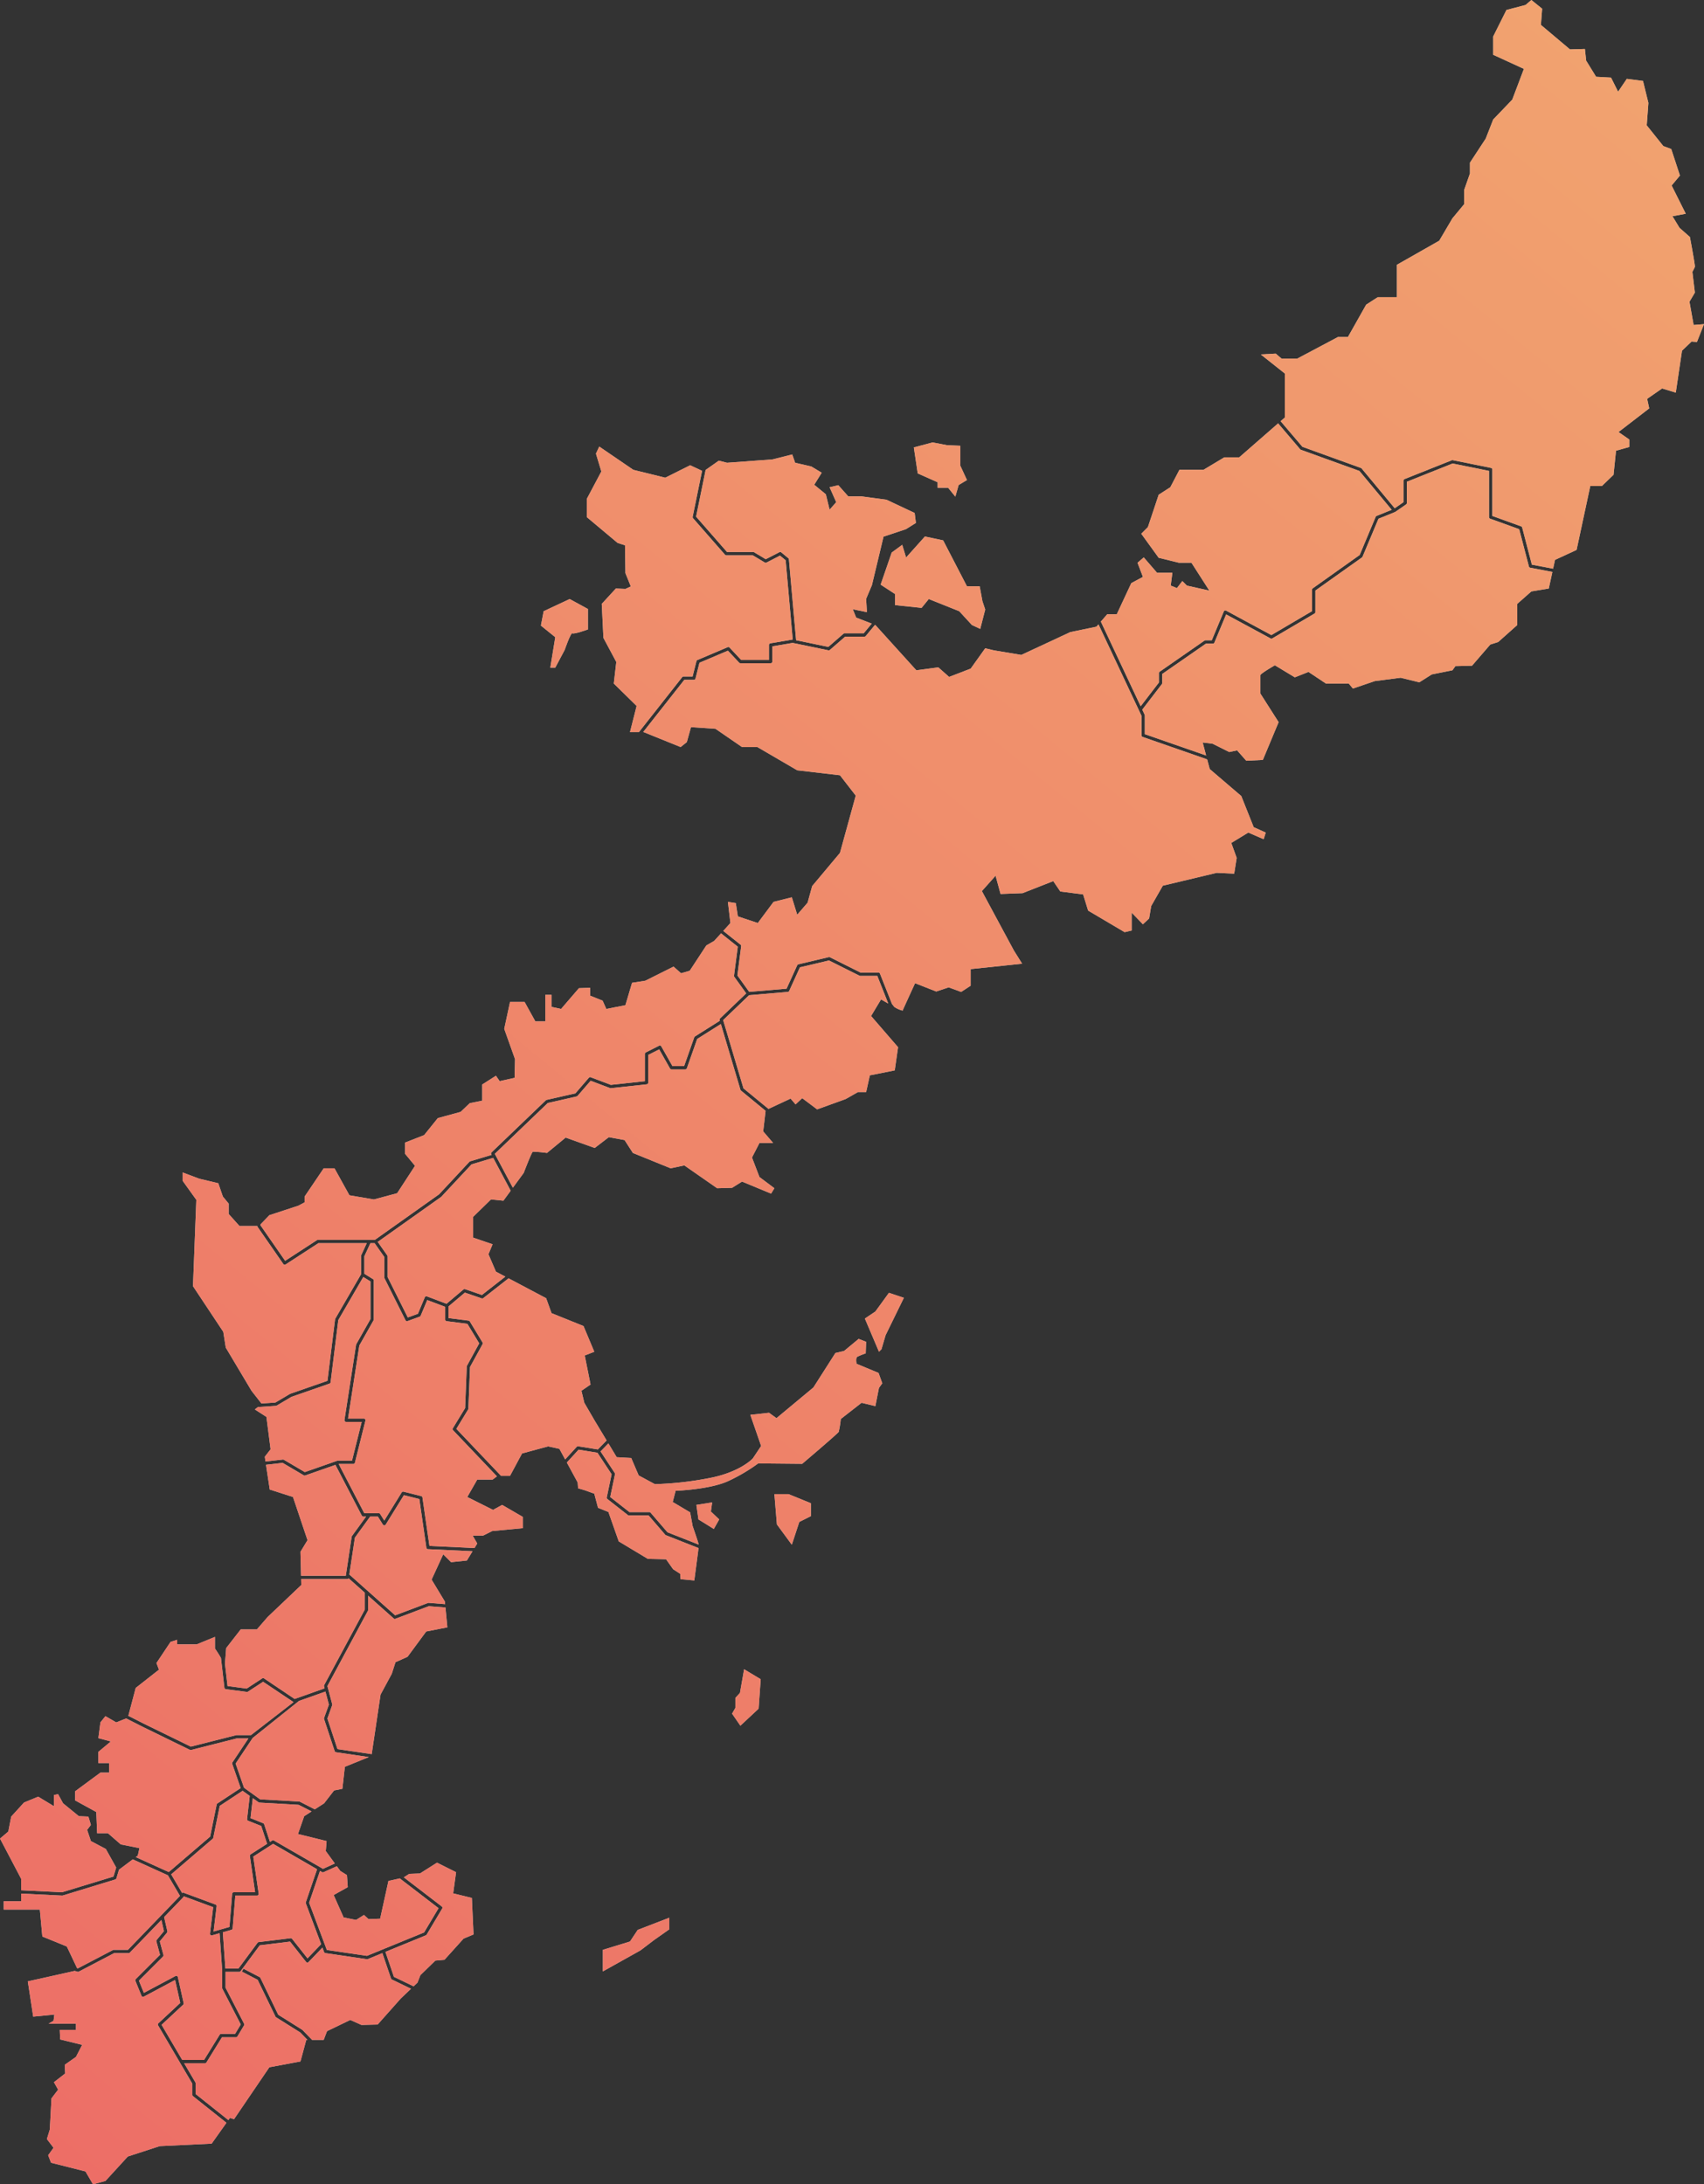 <svg xmlns="http://www.w3.org/2000/svg" xmlns:xlink="http://www.w3.org/1999/xlink" viewBox="0 0 493.063 632.002"><rect x="0" y="0" width="493.063" height="632.002" fill="#333333" stroke="none"/><defs><linearGradient id="a" x1="-51.178" y1="677.679" x2="478.615" y2="31.152" gradientUnits="userSpaceOnUse"><stop offset="0.002" stop-color="#e42924"/><stop offset="1" stop-color="#eb7a32"/></linearGradient><linearGradient id="b" x1="-124.047" y1="617.967" x2="405.747" y2="-28.56" xlink:href="#a"/><linearGradient id="c" x1="-106.969" y1="631.961" x2="422.824" y2="-14.566" xlink:href="#a"/><linearGradient id="d" x1="-46.224" y1="681.739" x2="483.57" y2="35.211" xlink:href="#a"/><linearGradient id="e" x1="-64.489" y1="666.771" x2="465.305" y2="20.244" xlink:href="#a"/><linearGradient id="f" x1="-138.701" y1="605.958" x2="391.092" y2="-40.569" xlink:href="#a"/><linearGradient id="g" x1="-60.362" y1="670.153" x2="469.432" y2="23.626" xlink:href="#a"/><linearGradient id="h" x1="-155.273" y1="592.378" x2="374.52" y2="-54.149" xlink:href="#a"/><linearGradient id="i" x1="-108.361" y1="630.82" x2="421.432" y2="-15.707" xlink:href="#a"/><linearGradient id="j" x1="-166.853" y1="582.889" x2="362.94" y2="-63.638" xlink:href="#a"/><linearGradient id="k" x1="-84.194" y1="650.624" x2="445.599" y2="4.096" xlink:href="#a"/><linearGradient id="l" x1="-15.558" y1="706.867" x2="514.235" y2="60.34" xlink:href="#a"/><linearGradient id="m" x1="16.854" y1="733.428" x2="546.648" y2="86.9" xlink:href="#a"/><linearGradient id="n" x1="-68.555" y1="663.439" x2="461.238" y2="16.912" xlink:href="#a"/><linearGradient id="o" x1="32.443" y1="746.201" x2="562.236" y2="99.674" xlink:href="#a"/><linearGradient id="p" x1="-27.814" y1="696.824" x2="501.979" y2="50.297" xlink:href="#a"/><linearGradient id="q" x1="-76.445" y1="656.974" x2="453.348" y2="10.447" xlink:href="#a"/><linearGradient id="r" x1="-66.645" y1="665.004" x2="463.148" y2="18.477" xlink:href="#a"/><linearGradient id="s" x1="-28.594" y1="696.186" x2="501.2" y2="49.658" xlink:href="#a"/><linearGradient id="t" x1="-22.373" y1="701.283" x2="507.421" y2="54.756" xlink:href="#a"/><linearGradient id="u" x1="-12.424" y1="709.436" x2="517.369" y2="62.908" xlink:href="#a"/><linearGradient id="v" x1="-1.698" y1="718.225" x2="528.095" y2="71.698" xlink:href="#a"/><linearGradient id="w" x1="-60.889" y1="669.721" x2="468.904" y2="23.193" xlink:href="#a"/><linearGradient id="x" x1="-75.457" y1="657.784" x2="454.337" y2="11.256" xlink:href="#a"/><linearGradient id="y" x1="-51.118" y1="677.728" x2="478.675" y2="31.201" xlink:href="#a"/><linearGradient id="z" x1="-18.637" y1="704.345" x2="511.157" y2="57.817" xlink:href="#a"/><linearGradient id="aa" x1="-38.019" y1="688.462" x2="491.774" y2="41.934" xlink:href="#a"/><linearGradient id="ab" x1="-42.228" y1="685.013" x2="487.565" y2="38.485" xlink:href="#a"/><linearGradient id="ac" x1="-33.511" y1="692.156" x2="496.282" y2="45.629" xlink:href="#a"/><linearGradient id="ad" x1="-73.505" y1="659.383" x2="456.288" y2="12.855" xlink:href="#a"/><linearGradient id="ae" x1="-49.164" y1="679.329" x2="480.629" y2="32.802" xlink:href="#a"/><linearGradient id="af" x1="-16.801" y1="705.849" x2="512.993" y2="59.322" xlink:href="#a"/><linearGradient id="ag" x1="-6.507" y1="714.284" x2="523.286" y2="67.757" xlink:href="#a"/><linearGradient id="ah" x1="-80.068" y1="654.005" x2="449.725" y2="7.478" xlink:href="#a"/><linearGradient id="ai" x1="-39.505" y1="687.244" x2="490.288" y2="40.717" xlink:href="#a"/><linearGradient id="aj" x1="-67.583" y1="664.236" x2="462.21" y2="17.709" xlink:href="#a"/><linearGradient id="ak" x1="-97.73" y1="639.532" x2="432.063" y2="-6.996" xlink:href="#a"/><linearGradient id="al" x1="-78.918" y1="654.947" x2="450.875" y2="8.42" xlink:href="#a"/><linearGradient id="am" x1="-76.73" y1="656.74" x2="453.063" y2="10.213" xlink:href="#a"/><linearGradient id="an" x1="-127.556" y1="615.091" x2="402.237" y2="-31.436" xlink:href="#a"/><linearGradient id="ao" x1="-96.714" y1="640.364" x2="433.079" y2="-6.163" xlink:href="#a"/></defs><path d="M114.409,468.375a.478.478,0,0,1-.489-.09l-7.412-6.601V465.845a.476.476,0,0,1-.058.226L94.738,487.84l1.393,5.261a.468.468,0,0,1-.013.284l-1.384,3.847,2.919,8.849,9.902,1.456,2.562-17.235,3.243-6.004,1.08-3.364,3.483-1.56,5.404-7.324,6.124-1.202-.554-5.735-4.82-.381Z" style="fill:#fff"/><polygon points="271.309 139.538 271.309 141.138 274.351 141.138 276.432 143.7 277.392 140.338 279.794 138.896 277.873 134.734 277.873 128.97 274.03 128.809 269.868 128.009 264.423 129.449 265.545 136.976 271.309 139.538" style="fill:#fff"/><polygon points="272.91 156.35 267.627 155.229 262.183 161.312 261.061 157.631 258.02 159.872 254.818 169.159 258.981 171.88 258.981 175.082 266.665 175.883 268.747 173.321 277.554 176.843 281.235 180.846 283.637 181.968 285.079 176.364 284.278 173.962 283.477 169.638 279.794 169.638 272.91 156.35" style="fill:#fff"/><path d="M371.779,120.805,370.559,121.87l6.306,7.412,16.931,6.121a.477.477,0,0,1,.207.145l9.565,11.51,2.554-1.769v-6.231a.48.48,0,0,1,.303-.447l13.667-5.443a.467.467,0,0,1,.274-.024l11.069,2.241a.48.48,0,0,1,.385.472v13.432l8.328,3.008a.482.482,0,0,1,.303.33l2.804,10.753,6.143,1.166.556-2.553,6.243-2.881,3.964-18.494h3.362l3.362-3.242.721-6.965,3.842-1.081v-2.162l-3.121-2.161,8.886-6.844-.601-2.762,4.324-3.002,3.962,1.2,1.802-12.128,2.762-2.642,1.561.12,2.041-5.164-3.002.241-1.2-6.726,1.561-2.642-.721-6.004a15.748,15.748,0,0,0,.721-1.441c.121-.361-1.441-8.647-1.441-8.647l-3.002-2.642-2.041-3.362,3.843-.72-4.084-8.166,2.402-2.882-2.521-7.685-2.283-.841L476.492,36.266l.48-6.485-1.56-6.364-4.683-.601L468.206,26.539l-2.041-4.084-4.323-.24-2.883-4.683-.36-3.362-4.323.119-8.405-7.084.36-4.683L443.109,0l-1.682,1.441-5.523,1.441-3.843,7.684v5.285l8.886,4.082-3.362,8.887-5.524,5.764-2.161,5.524-4.564,6.964V50.195l-1.681,4.803v4.082L420.271,63.164l-3.821,6.484-12.248,6.965v9.367h-5.524L395.314,88.142l-5.283,9.366H387.15l-11.769,6.245h-4.562l-1.681-1.441-4.324.241,6.965,5.523Z" style="fill:#fff"/><path d="M257.023,290.363l-3.172-8.006h-4.958a.491.491,0,0,1-.215-.051L239.868,277.901l-8.407,1.987-3.105,6.831a.487.487,0,0,1-.397.28l-11.199.946-7.51,7.204,5.878,19.753,7.235,5.945,6.397-2.985,1.441,1.681,1.921-1.8,4.323,3.242,8.286-3.002,3.483-1.983h2.402l1.081-4.862,7.205-1.441.96-6.703-7.807-9.028,2.883-4.803s.938.551,2.086,1.202" style="fill:#fff"/><path d="M204.184,135.964l-2.766,13.523,8.945,10.224h7.588a.487.487,0,0,1,.248.069l3.373,2.023,3.966-2.038a.478.478,0,0,1,.524.056l2.041,1.681a.483.483,0,0,1,.174.329l2.081,23.415,9.313,1.928,4.384-3.808a.478.478,0,0,1,.314-.118h5.538l2.33-2.812-4.506-1.752-.96-2.402,4.083.841-.24-3.843,1.681-3.962,3.362-14.05,6.485-2.162,2.881-1.8-.36-2.883-8.166-3.841-7.205-.962h-3.843l-2.881-3.241-2.521.6,1.921,4.322-1.921,2.162-1.081-4.443-3.362-2.762,2.161-3.481-3.002-1.802-4.683-1.081-.841-2.402-5.764,1.441-13.088.96-2.403-.601Z" style="fill:#fff"/><path d="M330.062,204.347l5.28-6.875v-2.72a.48.48,0,0,1,.207-.394l12.968-9.006a.475.475,0,0,1,.274-.086h1.841l3.48-8.349a.479.479,0,0,1,.671-.239l13.091,7.077,11.777-6.929v-6.21a.479.479,0,0,1,.203-.392l13.577-9.647,4.629-11.041a.481.481,0,0,1,.263-.259l4.368-1.774-9.344-11.242-16.93-6.12a.476.476,0,0,1-.202-.141l-6.382-7.501-11.264,9.832H354.246l-6.004,3.602h-6.964l-2.643,5.045-3.362,2.161-3.122,9.368L330.23,154.427l5.043,6.965,5.884,1.44h3.602l5.164,8.048-6.484-1.443-1.321-1.321-1.562,2.042-1.8-.721.48-3.722h-4.442l-3.843-4.443-1.802,1.56,1.561,4.083-3.362,1.802-4.202,9.007h-2.762l-1.847,2.13Z" style="fill:#fff"/><path d="M180.846,157.789l.121,8.047,1.561,3.842-1.561.72-2.762-.12-4.083,4.443.48,9.846,3.724,6.966-.721,6.244,6.604,6.485-1.921,7.565h2.584l12.529-15.908a.484.484,0,0,1,.379-.183h2.626l1.11-4.439a.485.485,0,0,1,.279-.326l8.766-3.722a.481.481,0,0,1,.539.114l3.34,3.571H222.515V186.61a.481.481,0,0,1,.4-.474l6.364-1.08a.424.424,0,0,1,.098-.006l-2.039-22.935-1.643-1.351-3.922,2.017a.48.48,0,0,1-.466-.015l-3.488-2.093H210.146a.485.485,0,0,1-.362-.164l-9.247-10.569a.479.479,0,0,1-.109-.411l2.72-13.298-3.45-1.617-7.205,3.603-9.247-2.282-9.847-6.725-.96,2.042,1.561,5.164-4.203,7.925v5.284l8.886,7.445Z" style="fill:#fff"/><path d="M75.403,354.563,82.506,364.798l9.216-5.991a.49.49,0,0,1,.262-.077h16.498l18.568-13.174,8.774-9.411a.496.496,0,0,1,.212-.132l6.212-1.863-.092-.171a.477.477,0,0,1,.09-.573l15.692-15.051a.473.473,0,0,1,.225-.122l8.332-1.887,3.899-4.523a.481.481,0,0,1,.533-.135l5.818,2.201,9.864-1.064v-7.893a.481.481,0,0,1,.265-.43l3.842-1.94a.483.483,0,0,1,.635.193l3.225,5.7h3.382l2.928-8.325a.482.482,0,0,1,.198-.246l7.217-4.551-.056-.19a.478.478,0,0,1,.128-.484l7.545-7.237-3.439-4.785a.483.483,0,0,1-.086-.342l1.086-8.378-4.841-3.863L206.663,272.23l-2.281,1.321-4.803,7.326-2.521.72-2.162-1.922-8.166,4.082-3.843.6-1.921,6.485-5.524,1.081-1.081-2.402-3.602-1.441v-2.281l-3.243.12-5.164,6.004-2.762-.6v-3.482H157.79v7.684h-2.883l-3.122-5.644h-4.202l-1.681,7.805,3.121,8.768-.119,5.403-4.324.961-1.08-1.562-3.964,2.523v4.683l-3.602.721-2.641,2.522-6.605,1.8L122.726,328.429l-5.524,2.162V333.832l2.881,3.483-5.164,7.926-6.724,1.802-7.085-1.202-4.323-7.805H93.666l-5.524,8.166v1.681l-1.802.96-8.405,2.763-2.551,2.653Z" style="fill:#fff"/><path d="M159.231,193.175h1.44l2.723-5.123s1.761-5.125,2.242-4.805c.48.321,4.482-1.12,4.482-1.12v-5.924l-5.283-2.883-7.525,3.523-.801,4.163,4.161,3.362Z" style="fill:#fff"/><path d="M84.779,433.142l4.202,12.488-2.04,3.362.173,6.925h12.943l1.699-11.279a.481.481,0,0,1,.086-.211l4.091-5.642h-.82a.479.479,0,0,1-.426-.258l-7.631-14.682-8.757,3.065a.464.464,0,0,1-.159.028.478.478,0,0,1-.244-.067l-6.106-3.602-4.826.543,1.088,7.168Z" style="fill:#fff"/><polygon points="201.5 435.423 202.1 439.626 206.543 442.387 208.105 439.626 205.704 437.343 206.064 434.702 201.5 435.423" style="fill:#fff"/><polygon points="214.109 489.821 212.788 491.263 212.788 494.144 211.828 495.825 214.23 499.307 219.513 494.384 220.113 485.859 215.31 482.976 214.109 489.821" style="fill:#fff"/><path d="M105.548,465.723v-4.895l-4.678-4.168a.479.479,0,0,1-.401.219h-13.332l.043,1.72-9.726,9.247L74.332,471.449H69.649l-4.203,5.404s-.215,2.894-.356,4.456l.751,6.524,5.536.729,4.494-2.944a.479.479,0,0,1,.531.003l8.846,5.95,8.673-3.07-.157-.598a.478.478,0,0,1,.041-.35Z" style="fill:#fff"/><polygon points="182.287 561.751 174.441 564.153 174.441 570.398 185.328 564.313 189.331 561.27 193.655 558.229 193.655 554.867 184.528 558.389 182.287 561.751" style="fill:#fff"/><path d="M192.678,444.197a.5.5,0,0,1-.189-.134l-4.819-5.597H181.967a.477.477,0,0,1-.296-.102l-5.925-4.644a.478.478,0,0,1-.173-.476l1.399-6.689-4.096-6.221-5.46-.885-3.399,3.713,3.139,5.777.119,1.682,2.041.6,2.643.96,1.08,4.083,3.003,1.202,3.002,8.526,8.405,5.043,5.284.12,2.041,2.882,2.041,1.321.119,1.561,3.964.361s.926-6.909,1.228-9.364Z" style="fill:#fff"/><path d="M359.17,230.321l-9.126-7.805-.734-2.761-.338-.155L330.622,213.218a.48.48,0,0,1-.322-.454V207.108l-12.451-26.458-.587.678-7.566,1.56-14.169,6.605-7.926-1.321-2.522-.6-4.202,5.883-6.245,2.402-3.122-2.762-6.364.841-11.851-13.09-.111-.044-2.678,3.232a.481.481,0,0,1-.369.174h-5.584l-4.429,3.846a.478.478,0,0,1-.411.107l-10.359-2.143-5.875.998v4.397a.481.481,0,0,1-.481.481h-8.766a.481.481,0,0,1-.351-.152l-3.253-3.477-8.236,3.497-1.143,4.571a.481.481,0,0,1-.466.365h-2.769l-11.917,15.13h.156l10.688,4.324,1.8-1.441,1.202-4.323,7.085.48,7.685,5.284h4.444L230.681,222.876l12.369,1.44,4.562,5.884L243.05,246.772l-8.046,9.607-1.321,4.802-3.002,3.483-1.561-5.043-5.284,1.321-4.564,6.125-5.764-1.921-.6-3.843-2.283-.36.722,6.125-2.065,2.277,5.005,3.992a.481.481,0,0,1,.177.438l-1.095,8.458,3.412,4.748,10.816-.914,3.086-6.789a.481.481,0,0,1,.326-.269l8.806-2.082a.483.483,0,0,1,.326.038l8.864,4.433h5.17a.482.482,0,0,1,.447.303l3.485,8.794c.092.116.322.408.662.837a7.31,7.31,0,0,0,2.411,1.073c.121-.36,3.603-7.926,3.603-7.926l6.124,2.402,3.602-1.2,3.602,1.321,2.763-1.802v-4.803l14.89-1.56-2.402-3.843-9.247-17.172,3.962-4.443,1.441,5.285,6.365-.24,8.886-3.483,2.041,3.002,6.604.841,1.441,4.683,10.567,6.244,2.041-.48v-5.164l3.242,3.362,1.802-1.681.6-3.602,3.363-5.884,15.611-3.723,5.043.24.721-4.564-1.562-4.322,4.924-3.002,4.443,1.921.6-1.921-3.483-1.561Z" style="fill:#fff"/><path d="M163.533,422.268l3.349-3.661a.479.479,0,0,1,.431-.149l5.677.919,2.539-2.603-3.45-5.727-3.002-5.164-.841-3.483,2.643-1.802-1.682-8.405,2.762-1.081-3.121-7.445-9.247-3.722-1.562-4.324-10.875-5.752-7.322,5.73a.476.476,0,0,1-.452.075l-4.866-1.672-4.745,4.003v3.357l5.825.748a.482.482,0,0,1,.35.226l3.683,6.084a.488.488,0,0,1,.01.481l-3.629,6.625-.476,12.055a.468.468,0,0,1-.069.231l-3.411,5.61,12.928,13.594h2.601l3.481-6.484,7.565-2.042,3.243.719Z" style="fill:#fff"/><path d="M442.779,164.266a.48.48,0,0,1-.375-.351l-2.818-10.803-8.408-3.036a.48.48,0,0,1-.317-.452V136.247l-10.544-2.136L407.083,139.383v6.159a.482.482,0,0,1-.206.395l-3.122,2.161a.468.468,0,0,1-.093.05v.001l-4.792,1.946-4.607,10.982a.487.487,0,0,1-.164.207l-13.488,9.582v6.237a.479.479,0,0,1-.236.414l-12.248,7.204a.48.48,0,0,1-.472.009l-12.862-6.952-3.398,8.155a.479.479,0,0,1-.443.296h-2.011L336.303,195.004v2.631a.483.483,0,0,1-.1.292l-5.681,7.399.692,1.469a.485.485,0,0,1,.046.205v5.422l17.741,6.17-.998-3.763,2.881.36,4.803,2.402,2.281-.48,2.643,3.003,4.803-.241,4.562-10.928-5.283-8.286v-5.283c0-.48,4.202-2.882,4.202-2.882l5.764,3.482,3.964-1.56,5.043,3.362h6.604l1.202,1.441,6.365-2.162,7.445-.96,5.404,1.321,3.602-2.281,5.983-1.2.862-1.202,4.803-.121,5.284-6.124,2.281-.721,5.524-4.924v-6.124l4.083-3.602,5.043-.841,1.043-4.795Z" style="fill:#fff"/><path d="M247.853,394.595s-.36-1.681.24-2.041a19.185,19.185,0,0,1,2.402-.962l.121-3.361-2.162-.841-4.202,3.483-2.522.6-6.364,9.967-10.688,8.887-2.162-1.562-5.404.599,3.122,9.007-2.402,3.603s-3.362,3.723-11.769,5.523a96.442,96.442,0,0,1-16.571,1.922l-4.683-2.522-2.162-5.043-4.203-.24-2.402-3.99-2.268,2.327,4.11,6.241a.481.481,0,0,1,.069.363l-1.38,6.592,5.558,4.358h5.759a.482.482,0,0,1,.364.166l4.886,5.675,9.049,3.562c-.233-.955-1.77-5.361-1.77-5.361l-.721-3.962-5.043-3.002.841-3.242s10.086-.361,15.37-2.882a50.754,50.754,0,0,0,8.526-5.045l12.729.121s10.328-8.768,10.567-9.247a29.307,29.307,0,0,0,.601-3.722l6.004-4.683,4.0.96,1.043-5.284.96-1.32-1.081-3.003Z" style="fill:#fff"/><polygon points="253.294 379.464 250.254 381.505 254.337 391.112 255.058 390.391 256.259 386.309 261.542 375.502 257.22 374.06 253.294 379.464" style="fill:#fff"/><polygon points="224.076 432.302 224.797 441.068 229.119 446.952 231.281 440.347 234.643 438.666 234.643 434.944 228.159 432.302 224.076 432.302" style="fill:#fff"/><path d="M124.887,457.038l3.362-7.324L130.53,451.995l4.564-.48,1.637-2.683-12.906-.6a.479.479,0,0,1-.453-.411l-2.035-14.091-4.471-1.118L111.606,441.12a.484.484,0,0,1-.407.228.506.506,0,0,1-.409-.225l-1.46-2.338h-2.21l-4.431,6.112-1.606,10.666,13.261,11.811,9.494-3.58a.473.473,0,0,1,.207-.029l4.758.376-.072-.739Z" style="fill:#fff"/><path d="M84.863,492.442l-8.733-5.846-4.378,2.867a.484.484,0,0,1-.325.075l-6.085-.801a.48.48,0,0,1-.414-.42l-.992-8.615c-.786-1.368-1.734-2.729-1.734-2.729v-3.362l-5.283,2.162H51.276v-1.321l-1.921.6-4.083,6.124.721,1.923L39.267,488.38l-2.129,8.071,4.468,2.268,13.606,6.644,13.118-3.319a.423.423,0,0,1,.117-.016h4.168l12.297-9.528Z" style="fill:#fff"/><path d="M86.52,492.138,73.122,502.849l-4.942,7.414,2.433,6.997,4.646,3.352,11.309.633a.489.489,0,0,1,.191.051l4.327,2.212,2.699-1.743,2.883-3.722,2.402-.481.721-6.364,6.923-2.813-9.493-1.395a.482.482,0,0,1-.387-.325l-3.065-9.286a.485.485,0,0,1,.005-.313l1.39-3.862-.998-3.77-7.462,2.641Z" style="fill:#fff"/><path d="M106.173,565.9l16.542-6.774,4.182-7.02-11.222-8.615-3.277.73-2.402,10.926-3.362.119-1.321-1.2-2.282,1.441-3.602-.72-2.883-6.484,4.084-2.281-.241-3.484L98.469,541.336l-1.001-1.372-3.846,1.729a.473.473,0,0,1-.438-.021l-.594-.342-3.139,9.203,5.124,13.665Z" style="fill:#fff"/><path d="M46.761,585.856l5.966,10.158h6.326l4.509-7.297a.48.48,0,0,1,.409-.23h4.045l1.644-2.738-5.322-10.33a.493.493,0,0,1-.052-.22v-5.147l-.752-10.7-2.158.617a.471.471,0,0,1-.132.018.479.479,0,0,1-.477-.537l.916-7.63-8.529-3.152a.475.475,0,0,1-.131.285l-5.529,5.729.929,4.079a.482.482,0,0,1-.097.411L46.24,561.705l1.056,3.923a.483.483,0,0,1-.123.465l-6.98,6.98,1.44,3.534,9.137-4.873a.479.479,0,0,1,.694.318l1.681,7.526a.48.48,0,0,1-.142.456Z" style="fill:#fff"/><path d="M90.153,524.11l-3.742-1.912L75.066,521.562a.464.464,0,0,1-.254-.088l-1.657-1.197-.664,5.779,3.662,1.466a.489.489,0,0,1,.278.296L78.116,532.937l.639-.41a.477.477,0,0,1,.499-.01l14.198,8.202,3.437-1.546-2.624-3.601.241-2.88L86.22,530.651l1.802-5.164Z" style="fill:#fff"/><path d="M74.526,562.105a.482.482,0,0,1,.328-.19l9.227-1.122a.477.477,0,0,1,.435.181l4.461,5.65,3.943-4.107L88.492,550.711a.482.482,0,0,1-.005-.324l3.257-9.547-12.716-7.348-5.738,3.679,1.557,10.74a.483.483,0,0,1-.476.55H68.09l-.765,9.484a.481.481,0,0,1-.346.424l-2.501.714.735,10.472H69.006Z" style="fill:#fff"/><path d="M39.291,537.326l9.543,4.328,11.971-10.261,1.888-9.286a.482.482,0,0,1,.207-.305l6.732-4.437-2.438-7.013a.478.478,0,0,1,.054-.424l4.625-6.94H68.508l-13.231,3.349a.531.531,0,0,1-.118.015.494.494,0,0,1-.211-.049l-13.77-6.726-4.665-2.366L33.623,498.347l-3.122-1.802-1.44,1.802-.601,4.564,3.603.961-3.603,3.002v3.241h3.122v2.763h-2.521l-7.326,5.405v2.641l6.124,3.362.24,6.125h3.122l3.722,3.243,5.405,1.081-.481,2.161Z" style="fill:#fff"/><path d="M52.843,547.531l9.527,3.522a.482.482,0,0,1,.311.509l-.875,7.288,4.59-1.312.773-9.595a.48.48,0,0,1,.478-.441h6.17l-1.521-10.498a.478.478,0,0,1,.216-.473l4.769-3.058-1.694-5.141-3.796-1.519a.481.481,0,0,1-.299-.5l.769-6.679-2.065-1.49L63.594,522.494l-1.882,9.252a.48.48,0,0,1-.157.269L49.532,542.32l3.214,5.472Z" style="fill:#fff"/><path d="M113.39,572.751a.479.479,0,0,1-.246-.278l-2.508-7.364-4.22,1.731a.477.477,0,0,1-.181.036.439.439,0,0,1-.071-.005l-12.009-1.761a.486.486,0,0,1-.38-.308l-.482-1.287-4.005,4.173a.477.477,0,0,1-.37.147.483.483,0,0,1-.354-.182l-4.636-5.873-8.754,1.063-5.541,7.479a.478.478,0,0,1-.385.195H65.246v4.566l5.39,10.464a.486.486,0,0,1-.014.468l-1.922,3.202a.481.481,0,0,1-.413.234H64.238l-4.509,7.298a.481.481,0,0,1-.407.228H53.291l3.243,5.519a.487.487,0,0,1,.065.244v3.131l9.48,7.549.448-.631,1.2.359,10.207-15.011,9.005-1.68,1.681-6.246h.341l-2.085-2.145L79.88,583.672a.472.472,0,0,1-.177-.195l-5.153-10.646-4.562-2.368.443-.853,4.703,2.442a.477.477,0,0,1,.211.216l5.164,10.665,6.929,4.35a.392.392,0,0,1,.089.072l2.776,2.855h3.363l.96-2.521,6.724-3.242,3.243,1.44,4.683-.119,6.724-7.565,2.928-2.782Z" style="fill:#fff"/><path d="M131.131,547.822l.84-6.125-5.523-2.762-4.924,3.123-3.122.119-1.555,1.003,10.975,8.423a.481.481,0,0,1,.119.628l-4.482,7.525a.481.481,0,0,1-.231.199l-11.701,4.792,2.462,7.227,5.685,2.74,1.129-1.073.841-2.162,4.323-4.203,2.643-.239,5.523-6.125,2.883-1.202-.481-10.567Z" style="fill:#fff"/><polygon points="6.124 546.924 17.952 547.497 32.837 542.954 33.619 540.348 30.621 534.972 26.298 532.691 25.217 529.449 26.298 528.008 25.578 525.606 22.816 525.485 18.252 521.763 16.812 519.121 15.611 519.361 15.611 522.604 11.048 519.843 6.965 521.523 3.243 525.606 2.402 529.929 0 531.97 6.124 543.62 6.124 546.924" style="fill:#fff"/><path d="M55.82,606.479a.483.483,0,0,1-.181-.376v-3.233l-9.9-16.859a.477.477,0,0,1,.086-.594l6.323-5.897-1.485-6.64-9.049,4.827a.482.482,0,0,1-.671-.242l-1.761-4.323a.481.481,0,0,1,.105-.521l7.009-7.009-1.05-3.894a.483.483,0,0,1,.094-.431l2.091-2.539-.736-3.235-9.125,9.455a.478.478,0,0,1-.346.147H33.021l-10.223,5.35a.493.493,0,0,1-.223.055.507.507,0,0,1-.14-.021l-.814-.246L8.046,573.28,9.607,583.486l6.124-.599-.24,1.8-1.441.841h7.926v1.8H17.293l.119,2.762,6.365,1.562-1.802,3.483-3.243,2.281.121,2.521-3.243,2.522,1.202,2.162-1.922,2.521L14.41,616.15l-.841,2.762,1.922,2.522-1.562,2.161.841,2.162,9.966,2.521,2.163,3.724,3.602-.961,6.485-7.086,9.247-3.002,15.01-.721,4.278-6.03Z" style="fill:#fff"/><path d="M12.248,560.31l7.085,2.882,2.965,6.259.229.07,10.153-5.313a.484.484,0,0,1,.223-.054h4.118l15.056-15.603-3.501-5.958-10.162-4.61-3.979,2.985-.752,2.507a.48.48,0,0,1-.32.322l-15.211,4.642a.457.457,0,0,1-.14.021H17.989L6.124,547.886v2.216H1.081v2.402H11.528Z" style="fill:#fff"/><path d="M142.059,347.042l3.602.36,2.108-2.88-5.06-9.505-6.271,1.88-8.719,9.352a.422.422,0,0,1-.072.063l-18.344,13.013,2.767,3.931a.489.489,0,0,1,.088.277v5.97l5.841,11.685,2.923-1.064,1.999-4.769a.482.482,0,0,1,.614-.264l5.659,2.141,4.908-4.14a.484.484,0,0,1,.466-.088l4.876,1.677,6.779-5.305L143.5,367.936l-2.162-5.043,1.202-2.881-5.643-1.923v-6.004Z" style="fill:#fff"/><path d="M134.579,407.421l.476-12.044a.467.467,0,0,1,.059-.212l3.548-6.482-3.419-5.649-6.014-.772a.481.481,0,0,1-.419-.476v-3.671l-5.181-1.96-1.901,4.536a.479.479,0,0,1-.279.265l-3.523,1.281a.481.481,0,0,1-.594-.236l-6.084-12.169a.472.472,0,0,1-.051-.216v-5.931l-2.811-3.995h-1.205l-1.748,3.788V368.549l2.493,1.541a.481.481,0,0,1,.228.409v11.288a.481.481,0,0,1-.062.236l-4.119,7.289-3.264,21.135h4.564a.479.479,0,0,1,.465.596l-3.041,12.169a.482.482,0,0,1-.466.364H97.997l7.407,14.25h4.192a.482.482,0,0,1,.407.225l1.191,1.907,5.038-8.148a.479.479,0,0,1,.525-.214l5.123,1.28a.479.479,0,0,1,.359.397l2.024,14.019,13.036.607.795-1.306-1.321-2.281h3.002l2.641-1.321,8.886-.841v-3.243l-6.004-3.482-2.642,1.44-7.445-3.722,2.881-5.043h4.443l1.253-.94-12.689-13.339a.481.481,0,0,1-.062-.581Z" style="fill:#fff"/><path d="M214.405,315.551a.484.484,0,0,1-.156-.235l-5.663-19.028-6.848,4.317-2.987,8.489a.48.48,0,0,1-.453.32H194.294a.479.479,0,0,1-.418-.244l-3.135-5.544-3.171,1.601v8.029a.48.48,0,0,1-.428.478l-10.408,1.12a.484.484,0,0,1-.221-.028l-5.609-2.122-3.784,4.388a.48.48,0,0,1-.257.155l-8.357,1.892-15.331,14.707,5.224,9.813,3.147-4.304s2.281-6.004,2.642-6.123a36.693,36.693,0,0,1,4.083.36l5.404-4.445,8.405,3.003,4.084-3.122,4.562.839L183.127,333.594l10.928,4.441,3.964-.839,9.486,6.605,4.323-.121,2.883-1.802,8.405,3.483.96-1.56-4.323-3.243-2.162-5.645,2.162-4.202h3.962l-2.881-3.362.698-5.941Z" style="fill:#fff"/><path d="M55.839,372.139l8.766,13.209.721,4.564,7.445,12.488,2.875,3.678,4.024-.267,4.224-2.502a.454.454,0,0,1,.088-.041l10.765-3.745,2.205-17.796a.509.509,0,0,1,.06-.182l7.461-12.856v-5.314a.485.485,0,0,1,.045-.202l1.606-3.481H92.127l-9.488,6.167a.48.48,0,0,1-.656-.13L74.538,355.001a.48.48,0,0,1-.085-.244l-.001-.03H69.289l-3.122-3.483v-3.002l-1.682-2.041-1.319-3.843-5.525-1.321-4.802-1.802v2.402l3.962,5.525Z" style="fill:#fff"/><path d="M77.094,409.966l1.2,9.366-1.681,2.162L76.821,422.86l5.022-.564a.475.475,0,0,1,.297.065l6.052,3.569,9.396-3.288a.464.464,0,0,1,.159-.028h4.109l2.801-11.207h-4.509a.48.48,0,0,1-.474-.554l3.362-21.776a.51.51,0,0,1,.056-.163l4.101-7.256V370.767l-2.074-1.281-7.229,12.458L95.663,399.938a.477.477,0,0,1-.318.393l-11.004,3.827-4.281,2.537a.471.471,0,0,1-.212.067l-5.206.346-.911.695Z" style="fill:#fff"/><g style="opacity:0.7"><path d="M114.409,468.375a.478.478,0,0,1-.489-.09l-7.412-6.601V465.845a.476.476,0,0,1-.058.226L94.738,487.84l1.393,5.261a.468.468,0,0,1-.013.284l-1.384,3.847,2.919,8.849,9.902,1.456,2.562-17.235,3.243-6.004,1.08-3.364,3.483-1.56,5.404-7.324,6.124-1.202-.554-5.735-4.82-.381Z" style="fill:url(#a)"/><polygon points="271.309 139.538 271.309 141.138 274.351 141.138 276.432 143.7 277.392 140.338 279.794 138.896 277.873 134.734 277.873 128.97 274.03 128.809 269.868 128.009 264.423 129.449 265.545 136.976 271.309 139.538" style="fill:url(#b)"/><polygon points="272.91 156.35 267.627 155.229 262.183 161.312 261.061 157.631 258.02 159.872 254.818 169.159 258.981 171.88 258.981 175.082 266.665 175.883 268.747 173.321 277.554 176.843 281.235 180.846 283.637 181.968 285.079 176.364 284.278 173.962 283.477 169.638 279.794 169.638 272.91 156.35" style="fill:url(#c)"/><path d="M371.779,120.805,370.559,121.87l6.306,7.412,16.931,6.121a.477.477,0,0,1,.207.145l9.565,11.51,2.554-1.769v-6.231a.48.48,0,0,1,.303-.447l13.667-5.443a.467.467,0,0,1,.274-.024l11.069,2.241a.48.48,0,0,1,.385.472v13.432l8.328,3.008a.482.482,0,0,1,.303.33l2.804,10.753,6.143,1.166.556-2.553,6.243-2.881,3.964-18.494h3.362l3.362-3.242.721-6.965,3.842-1.081v-2.162l-3.121-2.161,8.886-6.844-.601-2.762,4.324-3.002,3.962,1.2,1.802-12.128,2.762-2.642,1.561.12,2.041-5.164-3.002.241-1.2-6.726,1.561-2.642-.721-6.004a15.748,15.748,0,0,0,.721-1.441c.121-.361-1.441-8.647-1.441-8.647l-3.002-2.642-2.041-3.362,3.843-.72-4.084-8.166,2.402-2.882-2.521-7.685-2.283-.841L476.492,36.266l.48-6.485-1.56-6.364-4.683-.601L468.206,26.539l-2.041-4.084-4.323-.24-2.883-4.683-.36-3.362-4.323.119-8.405-7.084.36-4.683L443.109,0l-1.682,1.441-5.523,1.441-3.843,7.684v5.285l8.886,4.082-3.362,8.887-5.524,5.764-2.161,5.524-4.564,6.964V50.195l-1.681,4.803v4.082L420.271,63.164l-3.821,6.484-12.248,6.965v9.367h-5.524L395.314,88.142l-5.283,9.366H387.15l-11.769,6.245h-4.562l-1.681-1.441-4.324.241,6.965,5.523Z" style="fill:url(#d)"/><path d="M257.023,290.363l-3.172-8.006h-4.958a.491.491,0,0,1-.215-.051L239.868,277.901l-8.407,1.987-3.105,6.831a.487.487,0,0,1-.397.28l-11.199.946-7.51,7.204,5.878,19.753,7.235,5.945,6.397-2.985,1.441,1.681,1.921-1.8,4.323,3.242,8.286-3.002,3.483-1.983h2.402l1.081-4.862,7.205-1.441.96-6.703-7.807-9.028,2.883-4.803s.938.551,2.086,1.202" style="fill:url(#e)"/><path d="M204.184,135.964l-2.766,13.523,8.945,10.224h7.588a.487.487,0,0,1,.248.069l3.373,2.023,3.966-2.038a.478.478,0,0,1,.524.056l2.041,1.681a.483.483,0,0,1,.174.329l2.081,23.415,9.313,1.928,4.384-3.808a.478.478,0,0,1,.314-.118h5.538l2.33-2.812-4.506-1.752-.96-2.402,4.083.841-.24-3.843,1.681-3.962,3.362-14.05,6.485-2.162,2.881-1.8-.36-2.883-8.166-3.841-7.205-.962h-3.843l-2.881-3.241-2.521.6,1.921,4.322-1.921,2.162-1.081-4.443-3.362-2.762,2.161-3.481-3.002-1.802-4.683-1.081-.841-2.402-5.764,1.441-13.088.96-2.403-.601Z" style="fill:url(#f)"/><path d="M330.062,204.347l5.28-6.875v-2.72a.48.48,0,0,1,.207-.394l12.968-9.006a.475.475,0,0,1,.274-.086h1.841l3.48-8.349a.479.479,0,0,1,.671-.239l13.091,7.077,11.777-6.929v-6.21a.479.479,0,0,1,.203-.392l13.577-9.647,4.629-11.041a.481.481,0,0,1,.263-.259l4.368-1.774-9.344-11.242-16.93-6.12a.476.476,0,0,1-.202-.141l-6.382-7.501-11.264,9.832H354.246l-6.004,3.602h-6.964l-2.643,5.045-3.362,2.161-3.122,9.368L330.23,154.427l5.043,6.965,5.884,1.44h3.602l5.164,8.048-6.484-1.443-1.321-1.321-1.562,2.042-1.8-.721.48-3.722h-4.442l-3.843-4.443-1.802,1.56,1.561,4.083-3.362,1.802-4.202,9.007h-2.762l-1.847,2.13Z" style="fill:url(#g)"/><path d="M180.846,157.789l.121,8.047,1.561,3.842-1.561.72-2.762-.12-4.083,4.443.48,9.846,3.724,6.966-.721,6.244,6.604,6.485-1.921,7.565h2.584l12.529-15.908a.484.484,0,0,1,.379-.183h2.626l1.11-4.439a.485.485,0,0,1,.279-.326l8.766-3.722a.481.481,0,0,1,.539.114l3.34,3.571H222.515V186.61a.481.481,0,0,1,.4-.474l6.364-1.08a.424.424,0,0,1,.098-.006l-2.039-22.935-1.643-1.351-3.922,2.017a.48.48,0,0,1-.466-.015l-3.488-2.093H210.146a.485.485,0,0,1-.362-.164l-9.247-10.569a.479.479,0,0,1-.109-.411l2.72-13.298-3.45-1.617-7.205,3.603-9.247-2.282-9.847-6.725-.96,2.042,1.561,5.164-4.203,7.925v5.284l8.886,7.445Z" style="fill:url(#h)"/><path d="M75.403,354.563,82.506,364.798l9.216-5.991a.49.49,0,0,1,.262-.077h16.498l18.568-13.174,8.774-9.411a.496.496,0,0,1,.212-.132l6.212-1.863-.092-.171a.477.477,0,0,1,.09-.573l15.692-15.051a.473.473,0,0,1,.225-.122l8.332-1.887,3.899-4.523a.481.481,0,0,1,.533-.135l5.818,2.201,9.864-1.064v-7.893a.481.481,0,0,1,.265-.43l3.842-1.94a.483.483,0,0,1,.635.193l3.225,5.7h3.382l2.928-8.325a.482.482,0,0,1,.198-.246l7.217-4.551-.056-.19a.478.478,0,0,1,.128-.484l7.545-7.237-3.439-4.785a.483.483,0,0,1-.086-.342l1.086-8.378-4.841-3.863L206.663,272.23l-2.281,1.321-4.803,7.326-2.521.72-2.162-1.922-8.166,4.082-3.843.6-1.921,6.485-5.524,1.081-1.081-2.402-3.602-1.441v-2.281l-3.243.12-5.164,6.004-2.762-.6v-3.482H157.79v7.684h-2.883l-3.122-5.644h-4.202l-1.681,7.805,3.121,8.768-.119,5.403-4.324.961-1.08-1.562-3.964,2.523v4.683l-3.602.721-2.641,2.522-6.605,1.8L122.726,328.429l-5.524,2.162V333.832l2.881,3.483-5.164,7.926-6.724,1.802-7.085-1.202-4.323-7.805H93.666l-5.524,8.166v1.681l-1.802.96-8.405,2.763-2.551,2.653Z" style="fill:url(#i)"/><path d="M159.231,193.175h1.44l2.723-5.123s1.761-5.125,2.242-4.805c.48.321,4.482-1.12,4.482-1.12v-5.924l-5.283-2.883-7.525,3.523-.801,4.163,4.161,3.362Z" style="fill:url(#j)"/><path d="M84.779,433.142l4.202,12.488-2.04,3.362.173,6.925h12.943l1.699-11.279a.481.481,0,0,1,.086-.211l4.091-5.642h-.82a.479.479,0,0,1-.426-.258l-7.631-14.682-8.757,3.065a.464.464,0,0,1-.159.028.478.478,0,0,1-.244-.067l-6.106-3.602-4.826.543,1.088,7.168Z" style="fill:url(#k)"/><polygon points="201.5 435.423 202.1 439.626 206.543 442.387 208.105 439.626 205.704 437.343 206.064 434.702 201.5 435.423" style="fill:url(#l)"/><polygon points="214.109 489.821 212.788 491.263 212.788 494.144 211.828 495.825 214.23 499.307 219.513 494.384 220.113 485.859 215.31 482.976 214.109 489.821" style="fill:url(#m)"/><path d="M105.548,465.723v-4.895l-4.678-4.168a.479.479,0,0,1-.401.219h-13.332l.043,1.72-9.726,9.247L74.332,471.449H69.649l-4.203,5.404s-.215,2.894-.356,4.456l.751,6.524,5.536.729,4.494-2.944a.479.479,0,0,1,.531.003l8.846,5.95,8.673-3.07-.157-.598a.478.478,0,0,1,.041-.35Z" style="fill:url(#n)"/><polygon points="182.287 561.751 174.441 564.153 174.441 570.398 185.328 564.313 189.331 561.27 193.655 558.229 193.655 554.867 184.528 558.389 182.287 561.751" style="fill:url(#o)"/><path d="M192.678,444.197a.5.5,0,0,1-.189-.134l-4.819-5.597H181.967a.477.477,0,0,1-.296-.102l-5.925-4.644a.478.478,0,0,1-.173-.476l1.399-6.689-4.096-6.221-5.46-.885-3.399,3.713,3.139,5.777.119,1.682,2.041.6,2.643.96,1.08,4.083,3.003,1.202,3.002,8.526,8.405,5.043,5.284.12,2.041,2.882,2.041,1.321.119,1.561,3.964.361s.926-6.909,1.228-9.364Z" style="fill:url(#p)"/><path d="M359.17,230.321l-9.126-7.805-.734-2.761-.338-.155L330.622,213.218a.48.48,0,0,1-.322-.454V207.108l-12.451-26.458-.587.678-7.566,1.56-14.169,6.605-7.926-1.321-2.522-.6-4.202,5.883-6.245,2.402-3.122-2.762-6.364.841-11.851-13.09-.111-.044-2.678,3.232a.481.481,0,0,1-.369.174h-5.584l-4.429,3.846a.478.478,0,0,1-.411.107l-10.359-2.143-5.875.998v4.397a.481.481,0,0,1-.481.481h-8.766a.481.481,0,0,1-.351-.152l-3.253-3.477-8.236,3.497-1.143,4.571a.481.481,0,0,1-.466.365h-2.769l-11.917,15.13h.156l10.688,4.324,1.8-1.441,1.202-4.323,7.085.48,7.685,5.284h4.444L230.681,222.876l12.369,1.44,4.562,5.884L243.05,246.772l-8.046,9.607-1.321,4.802-3.002,3.483-1.561-5.043-5.284,1.321-4.564,6.125-5.764-1.921-.6-3.843-2.283-.36.722,6.125-2.065,2.277,5.005,3.992a.481.481,0,0,1,.177.438l-1.095,8.458,3.412,4.748,10.816-.914,3.086-6.789a.481.481,0,0,1,.326-.269l8.806-2.082a.483.483,0,0,1,.326.038l8.864,4.433h5.17a.482.482,0,0,1,.447.303l3.485,8.794c.092.116.322.408.662.837a7.31,7.31,0,0,0,2.411,1.073c.121-.36,3.603-7.926,3.603-7.926l6.124,2.402,3.602-1.2,3.602,1.321,2.763-1.802v-4.803l14.89-1.56-2.402-3.843-9.247-17.172,3.962-4.443,1.441,5.285,6.365-.24,8.886-3.483,2.041,3.002,6.604.841,1.441,4.683,10.567,6.244,2.041-.48v-5.164l3.242,3.362,1.802-1.681.6-3.602,3.363-5.884,15.611-3.723,5.043.24.721-4.564-1.562-4.322,4.924-3.002,4.443,1.921.6-1.921-3.483-1.561Z" style="fill:url(#q)"/><path d="M163.533,422.268l3.349-3.661a.479.479,0,0,1,.431-.149l5.677.919,2.539-2.603-3.45-5.727-3.002-5.164-.841-3.483,2.643-1.802-1.682-8.405,2.762-1.081-3.121-7.445-9.247-3.722-1.562-4.324-10.875-5.752-7.322,5.73a.476.476,0,0,1-.452.075l-4.866-1.672-4.745,4.003v3.357l5.825.748a.482.482,0,0,1,.35.226l3.683,6.084a.488.488,0,0,1,.01.481l-3.629,6.625-.476,12.055a.468.468,0,0,1-.069.231l-3.411,5.61,12.928,13.594h2.601l3.481-6.484,7.565-2.042,3.243.719Z" style="fill:url(#r)"/><path d="M442.779,164.266a.48.48,0,0,1-.375-.351l-2.818-10.803-8.408-3.036a.48.48,0,0,1-.317-.452V136.247l-10.544-2.136L407.083,139.383v6.159a.482.482,0,0,1-.206.395l-3.122,2.161a.468.468,0,0,1-.093.05v.001l-4.792,1.946-4.607,10.982a.487.487,0,0,1-.164.207l-13.488,9.582v6.237a.479.479,0,0,1-.236.414l-12.248,7.204a.48.48,0,0,1-.472.009l-12.862-6.952-3.398,8.155a.479.479,0,0,1-.443.296h-2.011L336.303,195.004v2.631a.483.483,0,0,1-.1.292l-5.681,7.399.692,1.469a.485.485,0,0,1,.046.205v5.422l17.741,6.17-.998-3.763,2.881.36,4.803,2.402,2.281-.48,2.643,3.003,4.803-.241,4.562-10.928-5.283-8.286v-5.283c0-.48,4.202-2.882,4.202-2.882l5.764,3.482,3.964-1.56,5.043,3.362h6.604l1.202,1.441,6.365-2.162,7.445-.96,5.404,1.321,3.602-2.281,5.983-1.2.862-1.202,4.803-.121,5.284-6.124,2.281-.721,5.524-4.924v-6.124l4.083-3.602,5.043-.841,1.043-4.795Z" style="fill:url(#s)"/><path d="M247.853,394.595s-.36-1.681.24-2.041a19.185,19.185,0,0,1,2.402-.962l.121-3.361-2.162-.841-4.202,3.483-2.522.6-6.364,9.967-10.688,8.887-2.162-1.562-5.404.599,3.122,9.007-2.402,3.603s-3.362,3.723-11.769,5.523a96.442,96.442,0,0,1-16.571,1.922l-4.683-2.522-2.162-5.043-4.203-.24-2.402-3.99-2.268,2.327,4.11,6.241a.481.481,0,0,1,.069.363l-1.38,6.592,5.558,4.358h5.759a.482.482,0,0,1,.364.166l4.886,5.675,9.049,3.562c-.233-.955-1.77-5.361-1.77-5.361l-.721-3.962-5.043-3.002.841-3.242s10.086-.361,15.37-2.882a50.754,50.754,0,0,0,8.526-5.045l12.729.121s10.328-8.768,10.567-9.247a29.307,29.307,0,0,0,.601-3.722l6.004-4.683,4.0.96,1.043-5.284.96-1.32-1.081-3.003Z" style="fill:url(#t)"/><polygon points="253.294 379.464 250.254 381.505 254.337 391.112 255.058 390.391 256.259 386.309 261.542 375.502 257.22 374.06 253.294 379.464" style="fill:url(#u)"/><polygon points="224.076 432.302 224.797 441.068 229.119 446.952 231.281 440.347 234.643 438.666 234.643 434.944 228.159 432.302 224.076 432.302" style="fill:url(#v)"/><path d="M124.887,457.038l3.362-7.324L130.53,451.995l4.564-.48,1.637-2.683-12.906-.6a.479.479,0,0,1-.453-.411l-2.035-14.091-4.471-1.118L111.606,441.12a.484.484,0,0,1-.407.228.506.506,0,0,1-.409-.225l-1.46-2.338h-2.21l-4.431,6.112-1.606,10.666,13.261,11.811,9.494-3.58a.473.473,0,0,1,.207-.029l4.758.376-.072-.739Z" style="fill:url(#w)"/><path d="M84.863,492.442l-8.733-5.846-4.378,2.867a.484.484,0,0,1-.325.075l-6.085-.801a.48.48,0,0,1-.414-.42l-.992-8.615c-.786-1.368-1.734-2.729-1.734-2.729v-3.362l-5.283,2.162H51.276v-1.321l-1.921.6-4.083,6.124.721,1.923L39.267,488.38l-2.129,8.071,4.468,2.268,13.606,6.644,13.118-3.319a.423.423,0,0,1,.117-.016h4.168l12.297-9.528Z" style="fill:url(#x)"/><path d="M86.52,492.138,73.122,502.849l-4.942,7.414,2.433,6.997,4.646,3.352,11.309.633a.489.489,0,0,1,.191.051l4.327,2.212,2.699-1.743,2.883-3.722,2.402-.481.721-6.364,6.923-2.813-9.493-1.395a.482.482,0,0,1-.387-.325l-3.065-9.286a.485.485,0,0,1,.005-.313l1.39-3.862-.998-3.77-7.462,2.641Z" style="fill:url(#y)"/><path d="M106.173,565.9l16.542-6.774,4.182-7.02-11.222-8.615-3.277.73-2.402,10.926-3.362.119-1.321-1.2-2.282,1.441-3.602-.72-2.883-6.484,4.084-2.281-.241-3.484L98.469,541.336l-1.001-1.372-3.846,1.729a.473.473,0,0,1-.438-.021l-.594-.342-3.139,9.203,5.124,13.665Z" style="fill:url(#z)"/><path d="M46.761,585.856l5.966,10.158h6.326l4.509-7.297a.48.48,0,0,1,.409-.23h4.045l1.644-2.738-5.322-10.33a.493.493,0,0,1-.052-.22v-5.147l-.752-10.7-2.158.617a.471.471,0,0,1-.132.018.479.479,0,0,1-.477-.537l.916-7.63-8.529-3.152a.475.475,0,0,1-.131.285l-5.529,5.729.929,4.079a.482.482,0,0,1-.097.411L46.24,561.705l1.056,3.923a.483.483,0,0,1-.123.465l-6.98,6.98,1.44,3.534,9.137-4.873a.479.479,0,0,1,.694.318l1.681,7.526a.48.48,0,0,1-.142.456Z" style="fill:url(#aa)"/><path d="M90.153,524.11l-3.742-1.912L75.066,521.562a.464.464,0,0,1-.254-.088l-1.657-1.197-.664,5.779,3.662,1.466a.489.489,0,0,1,.278.296L78.116,532.937l.639-.41a.477.477,0,0,1,.499-.01l14.198,8.202,3.437-1.546-2.624-3.601.241-2.88L86.22,530.651l1.802-5.164Z" style="fill:url(#ab)"/><path d="M74.526,562.105a.482.482,0,0,1,.328-.19l9.227-1.122a.477.477,0,0,1,.435.181l4.461,5.65,3.943-4.107L88.492,550.711a.482.482,0,0,1-.005-.324l3.257-9.547-12.716-7.348-5.738,3.679,1.557,10.74a.483.483,0,0,1-.476.55H68.09l-.765,9.484a.481.481,0,0,1-.346.424l-2.501.714.735,10.472H69.006Z" style="fill:url(#ac)"/><path d="M39.291,537.326l9.543,4.328,11.971-10.261,1.888-9.286a.482.482,0,0,1,.207-.305l6.732-4.437-2.438-7.013a.478.478,0,0,1,.054-.424l4.625-6.94H68.508l-13.231,3.349a.531.531,0,0,1-.118.015.494.494,0,0,1-.211-.049l-13.77-6.726-4.665-2.366L33.623,498.347l-3.122-1.802-1.44,1.802-.601,4.564,3.603.961-3.603,3.002v3.241h3.122v2.763h-2.521l-7.326,5.405v2.641l6.124,3.362.24,6.125h3.122l3.722,3.243,5.405,1.081-.481,2.161Z" style="fill:url(#ad)"/><path d="M52.843,547.531l9.527,3.522a.482.482,0,0,1,.311.509l-.875,7.288,4.59-1.312.773-9.595a.48.48,0,0,1,.478-.441h6.17l-1.521-10.498a.478.478,0,0,1,.216-.473l4.769-3.058-1.694-5.141-3.796-1.519a.481.481,0,0,1-.299-.5l.769-6.679-2.065-1.49L63.594,522.494l-1.882,9.252a.48.48,0,0,1-.157.269L49.532,542.32l3.214,5.472Z" style="fill:url(#ae)"/><path d="M113.39,572.751a.479.479,0,0,1-.246-.278l-2.508-7.364-4.22,1.731a.477.477,0,0,1-.181.036.439.439,0,0,1-.071-.005l-12.009-1.761a.486.486,0,0,1-.38-.308l-.482-1.287-4.005,4.173a.477.477,0,0,1-.37.147.483.483,0,0,1-.354-.182l-4.636-5.873-8.754,1.063-5.541,7.479a.478.478,0,0,1-.385.195H65.246v4.566l5.39,10.464a.486.486,0,0,1-.014.468l-1.922,3.202a.481.481,0,0,1-.413.234H64.238l-4.509,7.298a.481.481,0,0,1-.407.228H53.291l3.243,5.519a.487.487,0,0,1,.065.244v3.131l9.48,7.549.448-.631,1.2.359,10.207-15.011,9.005-1.68,1.681-6.246h.341l-2.085-2.145L79.88,583.672a.472.472,0,0,1-.177-.195l-5.153-10.646-4.562-2.368.443-.853,4.703,2.442a.477.477,0,0,1,.211.216l5.164,10.665,6.929,4.35a.392.392,0,0,1,.089.072l2.776,2.855h3.363l.96-2.521,6.724-3.242,3.243,1.44,4.683-.119,6.724-7.565,2.928-2.782Z" style="fill:url(#af)"/><path d="M131.131,547.822l.84-6.125-5.523-2.762-4.924,3.123-3.122.119-1.555,1.003,10.975,8.423a.481.481,0,0,1,.119.628l-4.482,7.525a.481.481,0,0,1-.231.199l-11.701,4.792,2.462,7.227,5.685,2.74,1.129-1.073.841-2.162,4.323-4.203,2.643-.239,5.523-6.125,2.883-1.202-.481-10.567Z" style="fill:url(#ag)"/><polygon points="6.124 546.924 17.952 547.497 32.837 542.954 33.619 540.348 30.621 534.972 26.298 532.691 25.217 529.449 26.298 528.008 25.578 525.606 22.816 525.485 18.252 521.763 16.812 519.121 15.611 519.361 15.611 522.604 11.048 519.843 6.965 521.523 3.243 525.606 2.402 529.929 0 531.97 6.124 543.62 6.124 546.924" style="fill:url(#ah)"/><path d="M55.82,606.479a.483.483,0,0,1-.181-.376v-3.233l-9.9-16.859a.477.477,0,0,1,.086-.594l6.323-5.897-1.485-6.64-9.049,4.827a.482.482,0,0,1-.671-.242l-1.761-4.323a.481.481,0,0,1,.105-.521l7.009-7.009-1.05-3.894a.483.483,0,0,1,.094-.431l2.091-2.539-.736-3.235-9.125,9.455a.478.478,0,0,1-.346.147H33.021l-10.223,5.35a.493.493,0,0,1-.223.055.507.507,0,0,1-.14-.021l-.814-.246L8.046,573.28,9.607,583.486l6.124-.599-.24,1.8-1.441.841h7.926v1.8H17.293l.119,2.762,6.365,1.562-1.802,3.483-3.243,2.281.121,2.521-3.243,2.522,1.202,2.162-1.922,2.521L14.41,616.15l-.841,2.762,1.922,2.522-1.562,2.161.841,2.162,9.966,2.521,2.163,3.724,3.602-.961,6.485-7.086,9.247-3.002,15.01-.721,4.278-6.03Z" style="fill:url(#ai)"/><path d="M12.248,560.31l7.085,2.882,2.965,6.259.229.07,10.153-5.313a.484.484,0,0,1,.223-.054h4.118l15.056-15.603-3.501-5.958-10.162-4.61-3.979,2.985-.752,2.507a.48.48,0,0,1-.32.322l-15.211,4.642a.457.457,0,0,1-.14.021H17.989L6.124,547.886v2.216H1.081v2.402H11.528Z" style="fill:url(#aj)"/><path d="M142.059,347.042l3.602.36,2.108-2.88-5.06-9.505-6.271,1.88-8.719,9.352a.422.422,0,0,1-.072.063l-18.344,13.013,2.767,3.931a.489.489,0,0,1,.088.277v5.97l5.841,11.685,2.923-1.064,1.999-4.769a.482.482,0,0,1,.614-.264l5.659,2.141,4.908-4.14a.484.484,0,0,1,.466-.088l4.876,1.677,6.779-5.305L143.5,367.936l-2.162-5.043,1.202-2.881-5.643-1.923v-6.004Z" style="fill:url(#ak)"/><path d="M134.579,407.421l.476-12.044a.467.467,0,0,1,.059-.212l3.548-6.482-3.419-5.649-6.014-.772a.481.481,0,0,1-.419-.476v-3.671l-5.181-1.96-1.901,4.536a.479.479,0,0,1-.279.265l-3.523,1.281a.481.481,0,0,1-.594-.236l-6.084-12.169a.472.472,0,0,1-.051-.216v-5.931l-2.811-3.995h-1.205l-1.748,3.788V368.549l2.493,1.541a.481.481,0,0,1,.228.409v11.288a.481.481,0,0,1-.062.236l-4.119,7.289-3.264,21.135h4.564a.479.479,0,0,1,.465.596l-3.041,12.169a.482.482,0,0,1-.466.364H97.997l7.407,14.25h4.192a.482.482,0,0,1,.407.225l1.191,1.907,5.038-8.148a.479.479,0,0,1,.525-.214l5.123,1.28a.479.479,0,0,1,.359.397l2.024,14.019,13.036.607.795-1.306-1.321-2.281h3.002l2.641-1.321,8.886-.841v-3.243l-6.004-3.482-2.642,1.44-7.445-3.722,2.881-5.043h4.443l1.253-.94-12.689-13.339a.481.481,0,0,1-.062-.581Z" style="fill:url(#al)"/><path d="M214.405,315.551a.484.484,0,0,1-.156-.235l-5.663-19.028-6.848,4.317-2.987,8.489a.48.48,0,0,1-.453.32H194.294a.479.479,0,0,1-.418-.244l-3.135-5.544-3.171,1.601v8.029a.48.48,0,0,1-.428.478l-10.408,1.12a.484.484,0,0,1-.221-.028l-5.609-2.122-3.784,4.388a.48.48,0,0,1-.257.155l-8.357,1.892-15.331,14.707,5.224,9.813,3.147-4.304s2.281-6.004,2.642-6.123a36.693,36.693,0,0,1,4.083.36l5.404-4.445,8.405,3.003,4.084-3.122,4.562.839L183.127,333.594l10.928,4.441,3.964-.839,9.486,6.605,4.323-.121,2.883-1.802,8.405,3.483.96-1.56-4.323-3.243-2.162-5.645,2.162-4.202h3.962l-2.881-3.362.698-5.941Z" style="fill:url(#am)"/><path d="M55.839,372.139l8.766,13.209.721,4.564,7.445,12.488,2.875,3.678,4.024-.267,4.224-2.502a.454.454,0,0,1,.088-.041l10.765-3.745,2.205-17.796a.509.509,0,0,1,.06-.182l7.461-12.856v-5.314a.485.485,0,0,1,.045-.202l1.606-3.481H92.127l-9.488,6.167a.48.48,0,0,1-.656-.13L74.538,355.001a.48.48,0,0,1-.085-.244l-.001-.03H69.289l-3.122-3.483v-3.002l-1.682-2.041-1.319-3.843-5.525-1.321-4.802-1.802v2.402l3.962,5.525Z" style="fill:url(#an)"/><path d="M77.094,409.966l1.2,9.366-1.681,2.162L76.821,422.86l5.022-.564a.475.475,0,0,1,.297.065l6.052,3.569,9.396-3.288a.464.464,0,0,1,.159-.028h4.109l2.801-11.207h-4.509a.48.48,0,0,1-.474-.554l3.362-21.776a.51.51,0,0,1,.056-.163l4.101-7.256V370.767l-2.074-1.281-7.229,12.458L95.663,399.938a.477.477,0,0,1-.318.393l-11.004,3.827-4.281,2.537a.471.471,0,0,1-.212.067l-5.206.346-.911.695Z" style="fill:url(#ao)"/></g></svg>
